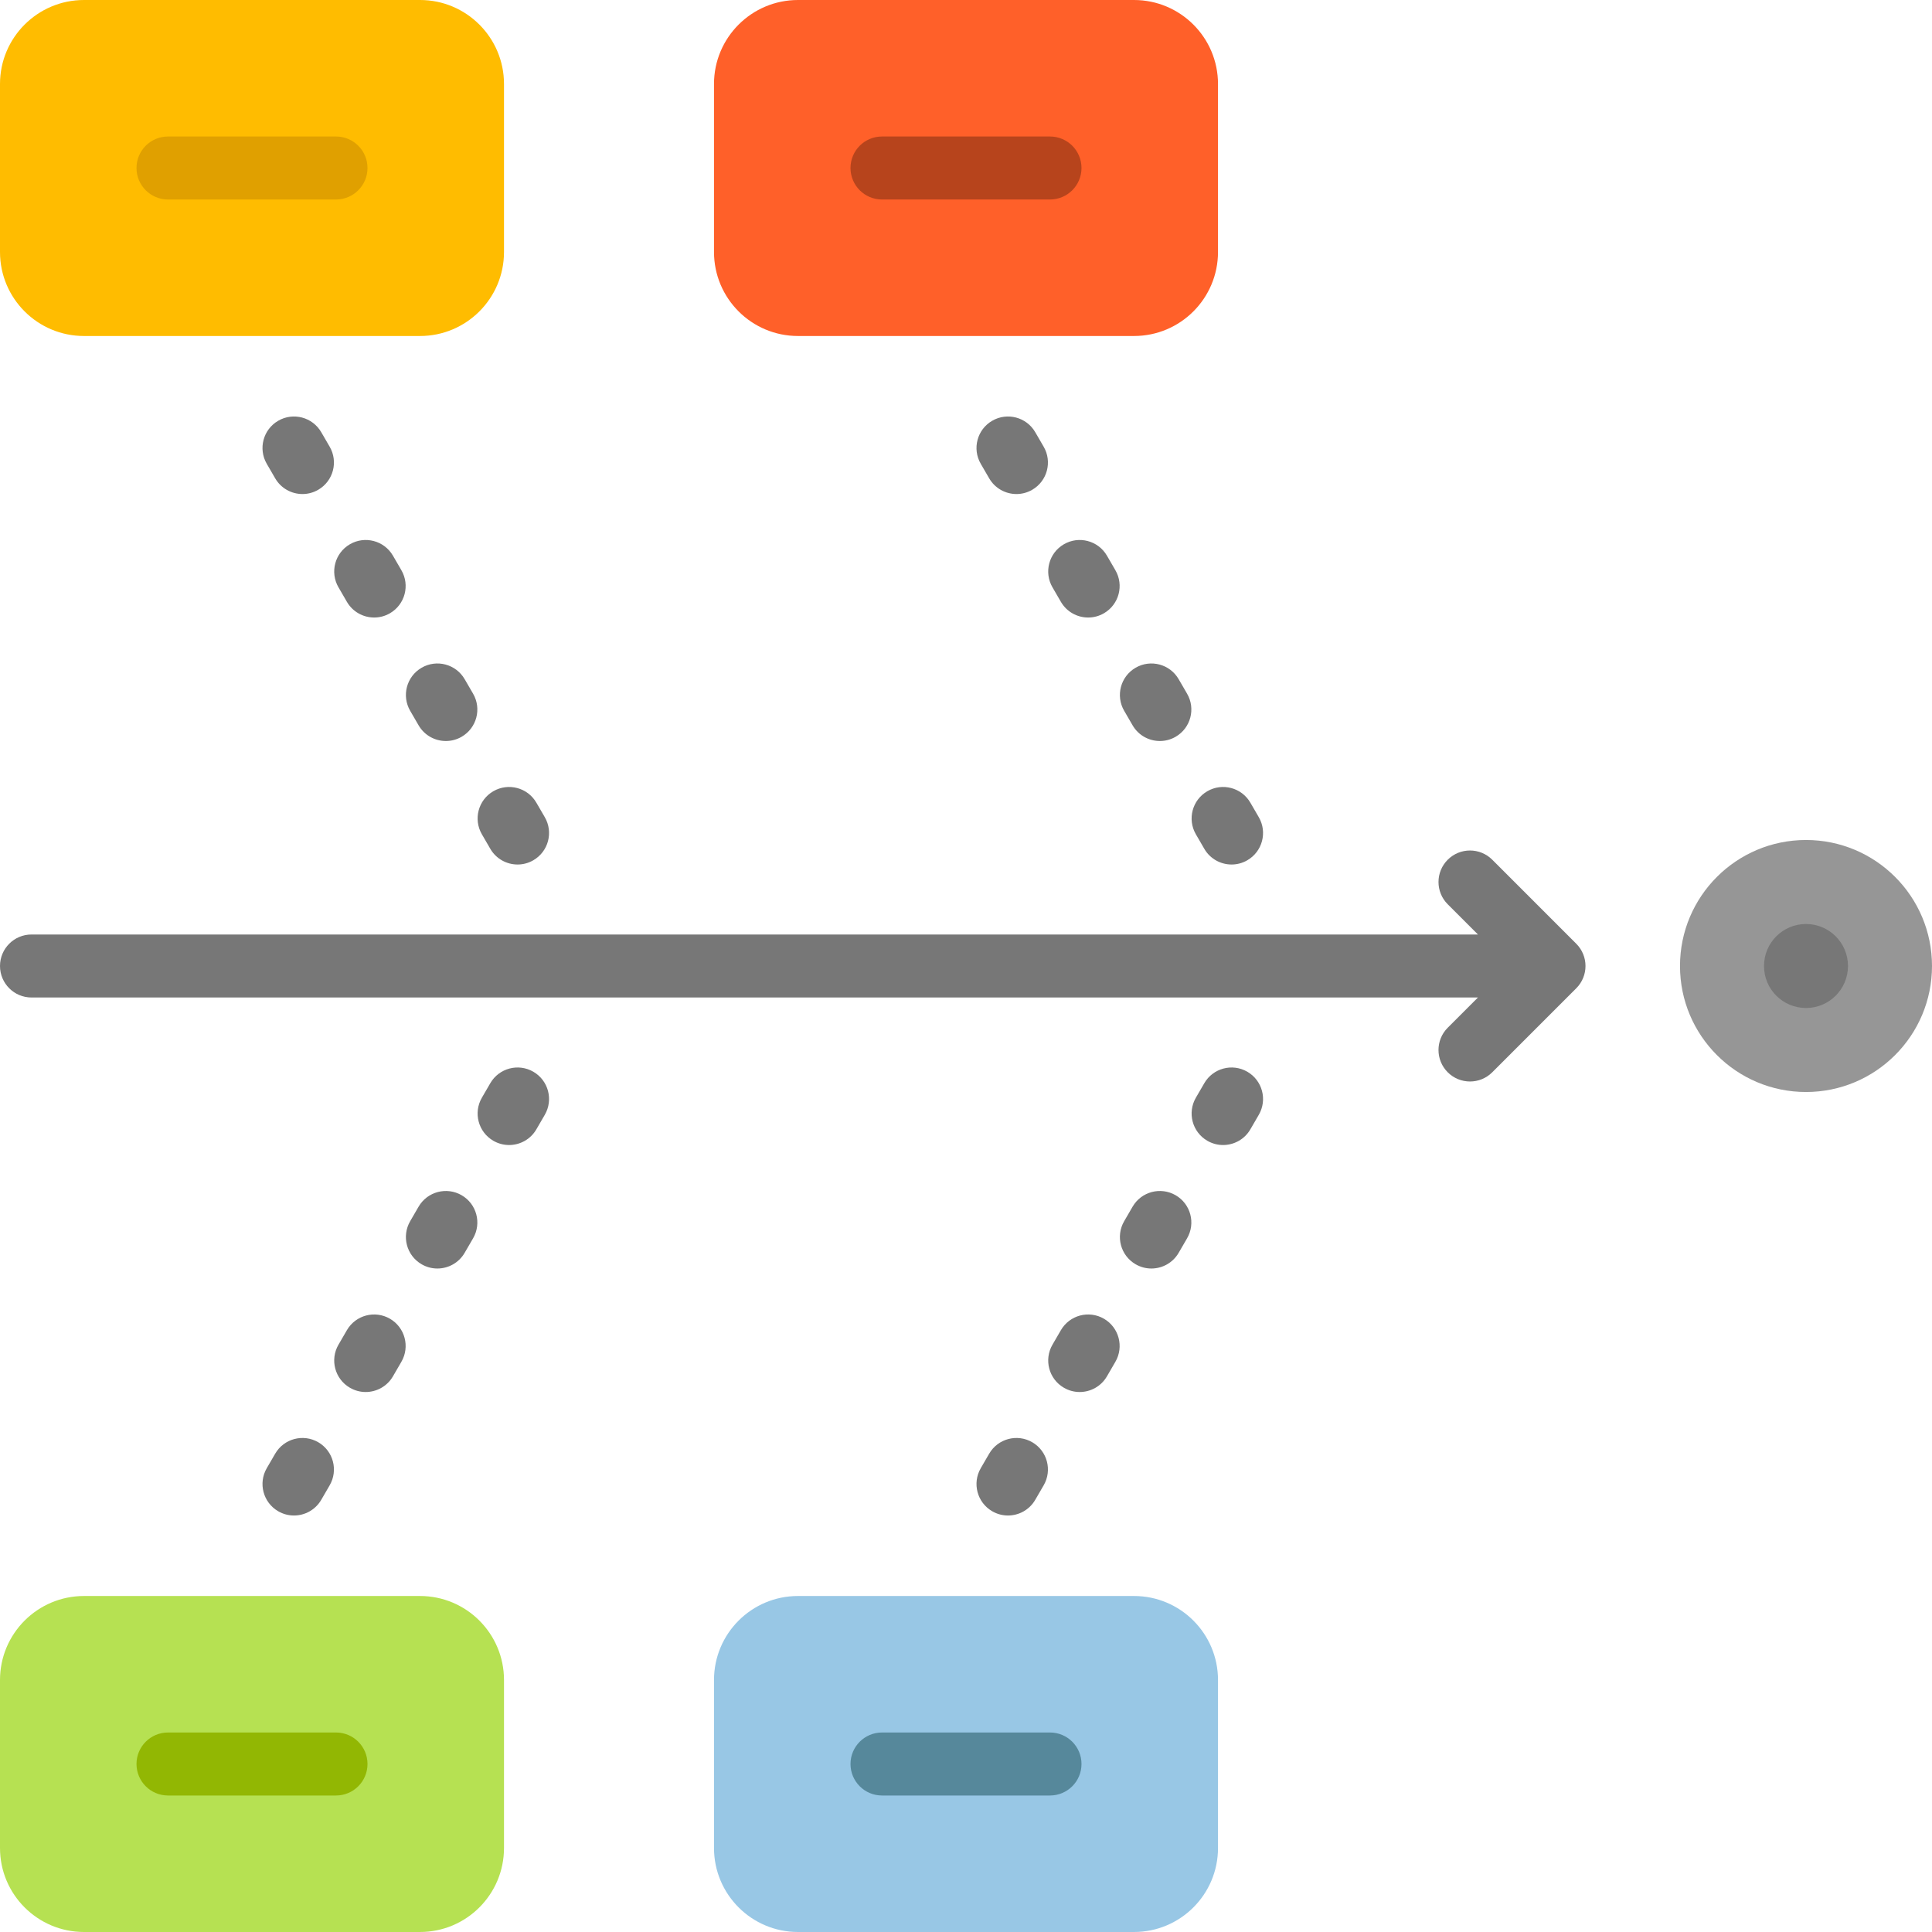 <?xml version="1.0" encoding="iso-8859-1"?>
<!-- Uploaded to: SVG Repo, www.svgrepo.com, Generator: SVG Repo Mixer Tools -->
<svg height="800px" width="800px" version="1.1" id="Layer_1" xmlns="http://www.w3.org/2000/svg" xmlns:xlink="http://www.w3.org/1999/xlink" 
	 viewBox="0 0 512 512" xml:space="preserve">
<path style="fill:#969696;" d="M478.609,222.609C497.051,222.609,512,237.558,512,256s-14.949,33.391-33.391,33.391
	S445.217,274.442,445.217,256S460.167,222.609,478.609,222.609z"/>
<path style="fill:#777777;" d="M489.739,256c0,6.147-4.983,11.13-11.13,11.13s-11.13-4.983-11.13-11.13s4.983-11.13,11.13-11.13
	S489.739,249.853,489.739,256z M395.468,227.837c-3.26-3.26-8.546-3.26-11.805,0c-3.26,3.26-3.26,8.546,0,11.805l8.011,8.011H8.348
	C3.738,247.652,0,251.39,0,256c0,4.61,3.738,8.348,8.348,8.348h383.325l-8.011,8.011c-3.26,3.26-3.26,8.546,0,11.805
	c1.629,1.629,3.767,2.445,5.902,2.445c2.136,0,4.273-0.815,5.902-2.445l22.261-22.261c3.26-3.26,3.26-8.546,0-11.805
	L395.468,227.837z M300.152,192.22c1.549,2.667,4.349,4.157,7.227,4.157c1.424,0,2.866-0.365,4.185-1.131
	c3.987-2.316,5.342-7.424,3.026-11.411l-2.236-3.85c-2.316-3.988-7.426-5.341-11.411-3.026c-3.987,2.316-5.342,7.424-3.026,11.411
	L300.152,192.22z M319.154,224.946c1.549,2.668,4.349,4.158,7.227,4.158c1.422,0,2.865-0.365,4.184-1.131
	c3.988-2.315,5.343-7.423,3.027-11.41l-2.235-3.85c-2.315-3.988-7.424-5.341-11.41-3.027c-3.988,2.315-5.343,7.423-3.027,11.41
	L319.154,224.946z M262.146,126.766c1.549,2.668,4.349,4.158,7.227,4.158c1.422,0,2.865-0.365,4.184-1.131
	c3.988-2.315,5.343-7.423,3.027-11.41l-2.235-3.85c-2.315-3.988-7.424-5.341-11.41-3.027c-3.988,2.315-5.343,7.423-3.027,11.41
	L262.146,126.766z M281.149,159.492c1.549,2.668,4.349,4.158,7.227,4.158c1.422,0,2.865-0.365,4.184-1.131
	c3.988-2.315,5.343-7.423,3.027-11.41l-2.235-3.85c-2.314-3.988-7.425-5.343-11.41-3.027c-3.988,2.315-5.343,7.423-3.027,11.41
	L281.149,159.492z M72.929,126.766c1.549,2.668,4.349,4.158,7.227,4.158c1.422,0,2.865-0.365,4.184-1.131
	c3.988-2.315,5.343-7.423,3.027-11.41l-2.235-3.85c-2.315-3.988-7.424-5.341-11.41-3.027c-3.988,2.315-5.343,7.423-3.027,11.41
	L72.929,126.766z M91.932,159.492c1.549,2.668,4.349,4.158,7.227,4.158c1.422,0,2.865-0.365,4.184-1.131
	c3.988-2.315,5.343-7.423,3.027-11.41l-2.235-3.85c-2.314-3.988-7.425-5.343-11.41-3.027c-3.988,2.315-5.343,7.423-3.027,11.41
	L91.932,159.492z M129.937,224.946c1.549,2.668,4.349,4.158,7.227,4.158c1.422,0,2.865-0.365,4.184-1.131
	c3.988-2.315,5.343-7.423,3.027-11.41l-2.235-3.85c-2.315-3.988-7.424-5.341-11.41-3.027c-3.988,2.315-5.343,7.423-3.027,11.41
	L129.937,224.946z M110.935,192.22c1.549,2.667,4.349,4.157,7.227,4.157c1.424,0,2.866-0.365,4.185-1.131
	c3.987-2.316,5.341-7.424,3.026-11.411l-2.236-3.85c-2.316-3.988-7.427-5.341-11.411-3.026c-3.987,2.316-5.341,7.424-3.026,11.411
	L110.935,192.22z M311.563,316.753c-3.988-2.314-9.096-0.959-11.411,3.026l-2.236,3.85c-2.315,3.987-0.961,9.096,3.026,11.411
	c1.32,0.766,2.761,1.131,4.185,1.131c2.877,0,5.678-1.489,7.227-4.157l2.236-3.85C316.906,324.177,315.55,319.069,311.563,316.753z
	 M330.565,284.026c-3.985-2.314-9.095-0.959-11.41,3.027l-2.235,3.85c-2.315,3.987-0.959,9.096,3.027,11.41
	c1.319,0.766,2.76,1.131,4.184,1.131c2.877,0,5.678-1.49,7.227-4.158l2.235-3.85C335.908,291.45,334.552,286.342,330.565,284.026z
	 M292.56,349.48c-3.986-2.315-9.095-0.959-11.41,3.027l-2.235,3.85c-2.315,3.987-0.959,9.096,3.027,11.41
	c1.319,0.766,2.76,1.131,4.184,1.131c2.877,0,5.678-1.49,7.227-4.158l2.235-3.85C297.903,356.903,296.547,351.794,292.56,349.48z
	 M273.557,382.207c-3.986-2.315-9.095-0.959-11.41,3.027l-2.235,3.85c-2.315,3.987-0.959,9.096,3.027,11.41
	c1.319,0.766,2.76,1.131,4.184,1.131c2.877,0,5.678-1.49,7.227-4.158l2.235-3.85C278.9,389.63,277.544,384.521,273.557,382.207z
	 M141.348,284.026c-3.986-2.314-9.095-0.959-11.41,3.027l-2.235,3.85c-2.315,3.987-0.959,9.096,3.027,11.41
	c1.319,0.766,2.76,1.131,4.184,1.131c2.877,0,5.678-1.49,7.227-4.158l2.235-3.85C146.69,291.45,145.335,286.342,141.348,284.026z
	 M122.346,316.753c-3.988-2.314-9.096-0.959-11.411,3.026l-2.236,3.85c-2.315,3.987-0.961,9.096,3.026,11.411
	c1.32,0.766,2.761,1.131,4.185,1.131c2.877,0,5.678-1.489,7.227-4.157l2.236-3.85C127.688,324.177,126.333,319.069,122.346,316.753z
	 M84.34,382.207c-3.985-2.315-9.095-0.959-11.41,3.027l-2.235,3.85c-2.315,3.987-0.959,9.096,3.027,11.41
	c1.319,0.766,2.76,1.131,4.184,1.131c2.877,0,5.678-1.49,7.227-4.158l2.235-3.85C89.682,389.63,88.327,384.521,84.34,382.207z
	 M103.343,349.48c-3.985-2.315-9.096-0.959-11.41,3.027l-2.235,3.85c-2.315,3.987-0.959,9.096,3.027,11.41
	c1.319,0.766,2.76,1.131,4.184,1.131c2.877,0,5.678-1.49,7.227-4.158l2.235-3.85C108.685,356.903,107.33,351.794,103.343,349.48z"/>
<path style="fill:#FF6029;" d="M300.522,89.043h-89.043c-12.295,0-22.261-9.966-22.261-22.261V22.261
	C189.217,9.966,199.184,0,211.478,0h89.043c12.295,0,22.261,9.966,22.261,22.261v44.522
	C322.783,79.077,312.816,89.043,300.522,89.043z"/>
<path style="fill:#B7441C;" d="M286.609,44.522c0,4.61-3.738,8.348-8.348,8.348h-44.522c-4.61,0-8.348-3.738-8.348-8.348
	s3.738-8.348,8.348-8.348h44.522C282.871,36.174,286.609,39.912,286.609,44.522z"/>
<path style="fill:#FFBC00;" d="M111.304,89.043H22.261C9.966,89.043,0,79.077,0,66.783V22.261C0,9.966,9.966,0,22.261,0h89.043
	c12.295,0,22.261,9.966,22.261,22.261v44.522C133.565,79.077,123.599,89.043,111.304,89.043z"/>
<path style="fill:#E0A000;" d="M97.391,44.522c0,4.61-3.738,8.348-8.348,8.348H44.522c-4.61,0-8.348-3.738-8.348-8.348
	s3.738-8.348,8.348-8.348h44.522C93.654,36.174,97.391,39.912,97.391,44.522z"/>
<path style="fill:#B6E152;" d="M133.565,445.217v44.522c0,12.295-9.966,22.261-22.261,22.261H22.261C9.966,512,0,502.034,0,489.739
	v-44.522c0-12.295,9.966-22.261,22.261-22.261h89.043C123.599,422.957,133.565,432.923,133.565,445.217z"/>
<path style="fill:#92B703;" d="M97.391,467.478c0,4.61-3.738,8.348-8.348,8.348H44.522c-4.61,0-8.348-3.738-8.348-8.348
	s3.738-8.348,8.348-8.348h44.522C93.654,459.13,97.391,462.868,97.391,467.478z"/>
<path style="fill:#98C7E5;" d="M322.783,445.217v44.522c0,12.295-9.966,22.261-22.261,22.261h-89.043
	c-12.295,0-22.261-9.966-22.261-22.261v-44.522c0-12.295,9.966-22.261,22.261-22.261h89.043
	C312.816,422.957,322.783,432.923,322.783,445.217z"/>
<path style="fill:#56889B;" d="M286.609,467.478c0,4.61-3.738,8.348-8.348,8.348h-44.522c-4.61,0-8.348-3.738-8.348-8.348
	s3.738-8.348,8.348-8.348h44.522C282.871,459.13,286.609,462.868,286.609,467.478z"/>
</svg>